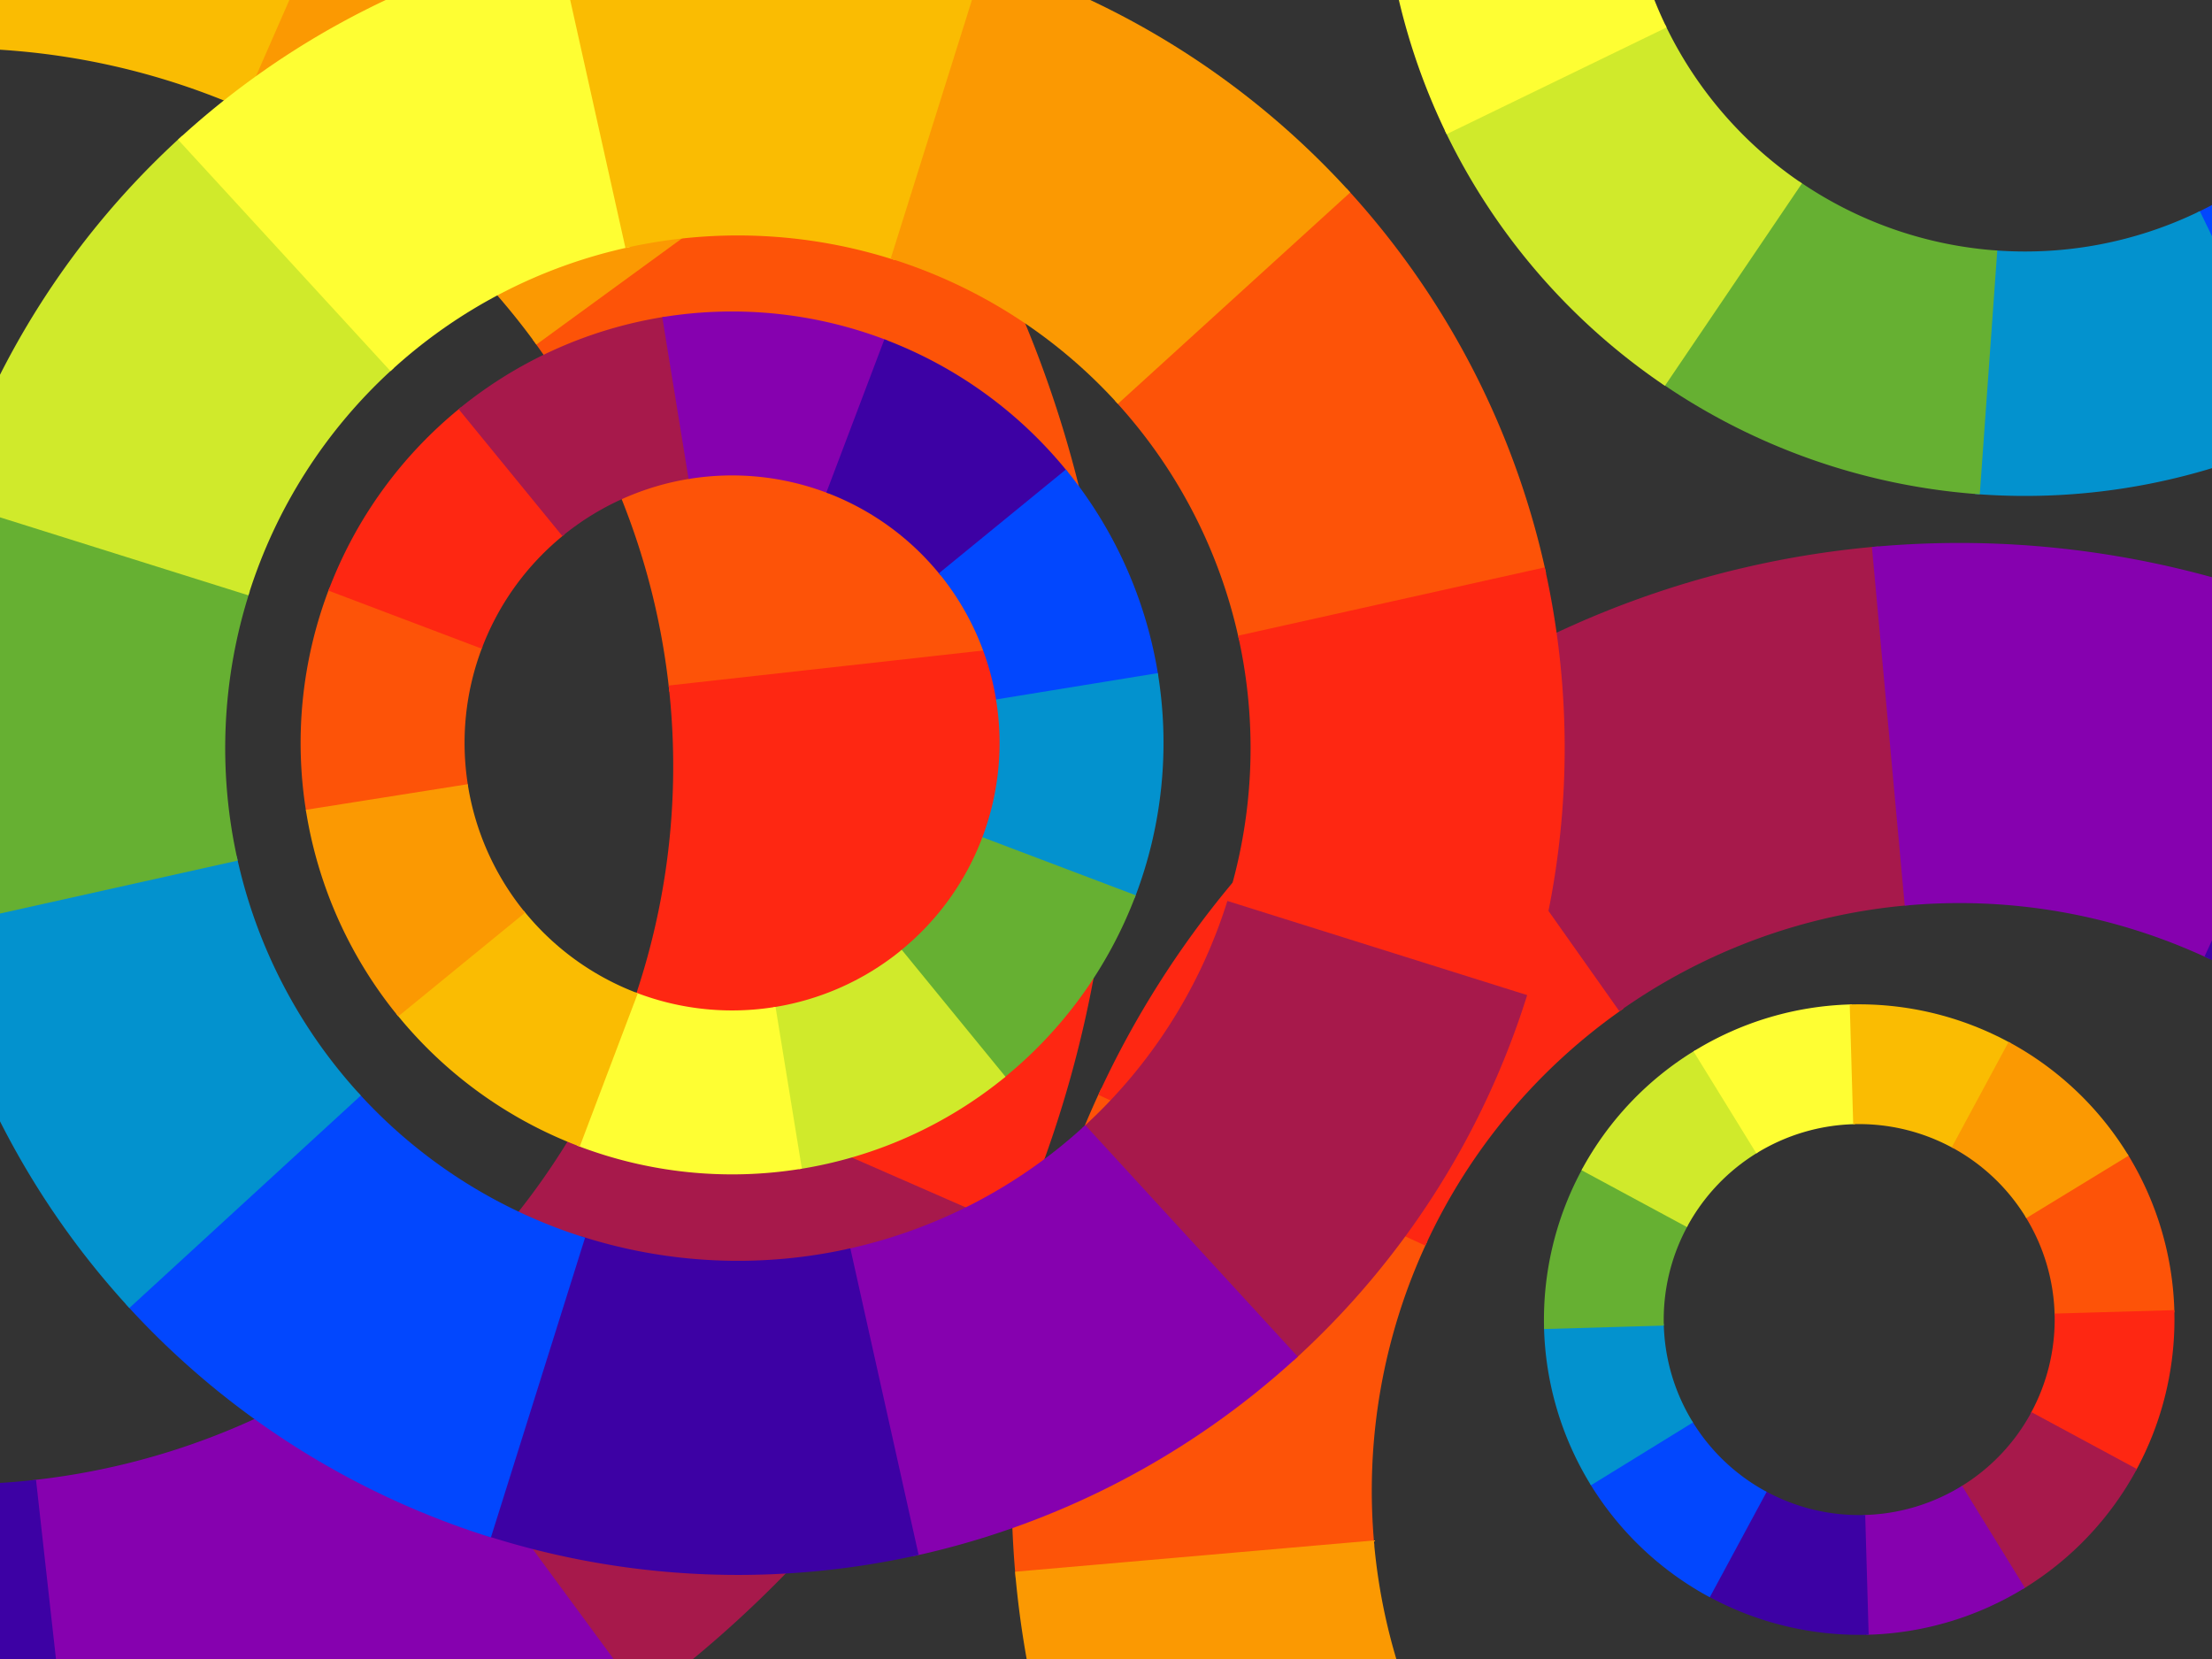 <?xml version="1.0" encoding="UTF-8" standalone="no"?>
<!-- Created with Inkscape (http://www.inkscape.org/) -->

<svg
   version="1.1"
   id="svg1"
   width="400"
   height="300"
   viewBox="0 0 400 300"
   sodipodi:docname="card.svg"
   xml:space="preserve"
   inkscape:version="1.3.1 (91b66b0783, 2023-11-16)"
   xmlns:inkscape="http://www.inkscape.org/namespaces/inkscape"
   xmlns:sodipodi="http://sodipodi.sourceforge.net/DTD/sodipodi-0.dtd"
   xmlns:xlink="http://www.w3.org/1999/xlink"
   xmlns="http://www.w3.org/2000/svg"
   xmlns:svg="http://www.w3.org/2000/svg"><rect x="0" y="0" width="400" height="300" fill="#333333" stroke="none"/><defs
     id="defs1"><inkscape:perspective
       sodipodi:type="inkscape:persp3d"
       inkscape:vp_x="-117.49819 : 267.24197 : 1"
       inkscape:vp_y="0 : 1352.2374 : 0"
       inkscape:vp_z="68.418093 : 267.24197 : 1"
       inkscape:persp3d-origin="-24.540051 : 244.70468 : 1"
       id="perspective1" /><inkscape:perspective
       sodipodi:type="inkscape:persp3d"
       inkscape:vp_x="-14.084303 : 252.21836 : 1"
       inkscape:vp_y="0 : 811.34238 : 0"
       inkscape:vp_z="97.465456 : 252.21836 : 1"
       inkscape:persp3d-origin="41.690578 : 238.69598 : 1"
       id="perspective1-3" /><clipPath
       id="SVGID_2_">
			<use
   xlink:href="#SVGID_1_"
   overflow="visible"
   id="use1-4" />
		</clipPath><polygon
       id="SVGID_1_"
       points="260.923,109.869 471.367,231.369 228.368,371.665 17.924,250.165 " /><clipPath
       id="SVGID_2_-4">
			<use
   xlink:href="#SVGID_1_"
   overflow="visible"
   id="use1-4-9" />
		</clipPath><polygon
       id="polygon8"
       points="471.367,231.369 228.368,371.665 17.924,250.165 260.923,109.869 " /></defs><sodipodi:namedview
     id="namedview1"
     pagecolor="#ffffff"
     bordercolor="#000000"
     borderopacity="0.25"
     inkscape:showpageshadow="2"
     inkscape:pageopacity="0.0"
     inkscape:pagecheckerboard="0"
     inkscape:deskcolor="#d1d1d1"
     inkscape:zoom="1.2455958"
     inkscape:cx="38.535775"
     inkscape:cy="74.261651"
     inkscape:window-width="2304"
     inkscape:window-height="1190"
     inkscape:window-x="-11"
     inkscape:window-y="-11"
     inkscape:window-maximized="1"
     inkscape:current-layer="g1" /><g
     inkscape:groupmode="layer"
     inkscape:label="Image"
     id="g1"
     transform="matrix(2.651,0,0,2.651,-15.452,1.258)"><g
       transform="matrix(0.004,0,0,0.004,531.866,837.15)"
       id="g7"><circle
         id="use1"
         stroke-width="0"
         stroke="none"
         r="1560"
         cx="-780"
         cy="0"
         style="fill:#ff0000" /><circle
         id="use2"
         stroke-width="0"
         stroke="none"
         r="1560"
         cx="780"
         cy="0"
         style="fill:#00ff00" /><circle
         id="use3"
         stroke-width="0"
         stroke="none"
         r="1560"
         cx="0"
         cy="1351"
         style="fill:#0000ff" /><path
         id="use4"
         d="M 0,-1351 A 1560,1560 0 0 0 0,1351 1560,1560 0 0 0 0,-1351"
         style="fill:#ffff00" /><path
         id="use5"
         d="M -1560,1351 A 1560,1560 0 0 0 780,-3.7379654e-6 1560,1560 0 0 0 -1560,1351"
         style="fill:#ff00ff;stroke:#ff00ff;stroke-width:2" /><path
         id="use6"
         d="M 1560,1351 A 1560,1560 0 0 0 -780,-3.7379654e-6 1560,1560 0 0 0 1560,1351"
         style="fill:#00ffff;stroke:#00ffff;stroke-width:2" /><path
         id="use7"
         d="M 780,0 A 1560,1560 0 0 1 0,1351 1560,1560 0 0 1 -780,0 1560,1560 0 0 1 780,0"
         style="fill:#ffffff;stroke:#ffffff;stroke-width:7" /></g><g
       id="g12-6"
       transform="matrix(14.729,-5.715,5.715,14.729,2.773,51.799)"><path
         id="use1-2-6"
         d="m 2.991,0.815 a 3.1,3.1 0 0 0 0,-1.63 l 1.834,-0.496 a 5,5 0 0 1 0,2.622"
         style="fill:#fd5308" /><path
         id="use2-5-5"
         d="m 2.183,2.201 a 3.1,3.1 0 0 0 0.815,-1.412 l 1.836,0.487 a 5,5 0 0 1 -1.311,2.271"
         style="fill:#fe2712" /><path
         id="use3-0-9"
         d="m 0.79,2.998 a 3.1,3.1 0 0 0 1.412,-0.815 l 1.347,1.34 a 5,5 0 0 1 -2.271,1.311"
         style="fill:#a7194b" /><path
         id="use4-2-1"
         d="m -0.815,2.991 a 3.1,3.1 0 0 0 1.63,0 l 0.496,1.834 a 5,5 0 0 1 -2.622,0"
         style="fill:#8601af" /><path
         id="use5-3-5"
         d="m -2.201,2.183 a 3.1,3.1 0 0 0 1.412,0.815 l -0.487,1.836 a 5,5 0 0 1 -2.271,-1.311"
         style="fill:#3d01a4" /><path
         id="use6-5-5"
         d="m -2.998,0.79 a 3.1,3.1 0 0 0 0.815,1.412 l -1.34,1.347 a 5,5 0 0 1 -1.311,-2.271"
         style="fill:#0247fe" /><path
         id="use7-6-6"
         d="m -2.991,-0.815 a 3.1,3.1 0 0 0 0,1.63 l -1.834,0.496 a 5,5 0 0 1 0,-2.622"
         style="fill:#0392ce" /><path
         id="use8-3"
         d="m -2.183,-2.201 a 3.1,3.1 0 0 0 -0.815,1.412 l -1.836,-0.487 a 5,5 0 0 1 1.311,-2.271"
         style="fill:#66b032" /><path
         id="use9-4"
         d="m -0.79,-2.998 a 3.1,3.1 0 0 0 -1.412,0.815 l -1.347,-1.34 a 5,5 0 0 1 2.271,-1.311"
         style="fill:#d0ea2b" /><path
         id="use10-7"
         d="m 0.815,-2.991 a 3.1,3.1 0 0 0 -1.63,0 l -0.496,-1.834 a 5,5 0 0 1 2.622,0"
         style="fill:#fefe33" /><path
         id="use11-6"
         d="m 2.201,-2.183 a 3.1,3.1 0 0 0 -1.412,-0.815 l 0.487,-1.836 a 5,5 0 0 1 2.271,1.311"
         style="fill:#fabc02" /><path
         id="use12-0"
         d="m 2.998,-0.79 a 3.1,3.1 0 0 0 -0.815,-1.412 l 1.34,-1.347 a 5,5 0 0 1 1.311,2.271"
         style="fill:#fb9902" /></g><g
       id="g12"
       transform="matrix(-12.737,-2.224,2.224,-12.737,139.485,101.21)"><path
         id="use1-2"
         d="m 2.991,0.815 a 3.1,3.1 0 0 0 0,-1.63 l 1.834,-0.496 a 5,5 0 0 1 0,2.622"
         style="fill:#fd5308" /><path
         id="use2-5"
         d="m 2.183,2.201 a 3.1,3.1 0 0 0 0.815,-1.412 l 1.836,0.487 a 5,5 0 0 1 -1.311,2.271"
         style="fill:#fe2712" /><path
         id="use3-0"
         d="m 0.79,2.998 a 3.1,3.1 0 0 0 1.412,-0.815 l 1.347,1.34 a 5,5 0 0 1 -2.271,1.311"
         style="fill:#a7194b" /><path
         id="use4-2"
         d="m -0.815,2.991 a 3.1,3.1 0 0 0 1.63,0 l 0.496,1.834 a 5,5 0 0 1 -2.622,0"
         style="fill:#8601af" /><path
         id="use5-3"
         d="m -2.201,2.183 a 3.1,3.1 0 0 0 1.412,0.815 l -0.487,1.836 a 5,5 0 0 1 -2.271,-1.311"
         style="fill:#3d01a4" /><path
         id="use6-5"
         d="m -2.998,0.79 a 3.1,3.1 0 0 0 0.815,1.412 l -1.34,1.347 a 5,5 0 0 1 -1.311,-2.271"
         style="fill:#0247fe" /><path
         id="use7-6"
         d="m -2.991,-0.815 a 3.1,3.1 0 0 0 0,1.63 l -1.834,0.496 a 5,5 0 0 1 0,-2.622"
         style="fill:#0392ce" /><path
         id="use8"
         d="m -2.183,-2.201 a 3.1,3.1 0 0 0 -0.815,1.412 l -1.836,-0.487 a 5,5 0 0 1 1.311,-2.271"
         style="fill:#66b032" /><path
         id="use9"
         d="m -0.79,-2.998 a 3.1,3.1 0 0 0 -1.412,0.815 l -1.347,-1.34 a 5,5 0 0 1 2.271,-1.311"
         style="fill:#d0ea2b" /><path
         id="use10"
         d="m 0.815,-2.991 a 3.1,3.1 0 0 0 -1.63,0 l -0.496,-1.834 a 5,5 0 0 1 2.622,0"
         style="fill:#fefe33" /><path
         id="use11"
         d="m 2.201,-2.183 a 3.1,3.1 0 0 0 -1.412,-0.815 l 0.487,-1.836 a 5,5 0 0 1 2.271,1.311"
         style="fill:#fabc02" /><path
         id="use12"
         d="m 2.998,-0.79 a 3.1,3.1 0 0 0 -0.815,-1.412 l 1.34,-1.347 a 5,5 0 0 1 1.311,2.271"
         style="fill:#fb9902" /></g><g
       id="g12-67"
       transform="matrix(10.014,-5.194,5.194,10.014,56.162,50.558)"><path
         id="use1-2-1"
         d="m 2.991,0.815 a 3.1,3.1 0 0 0 0,-1.63 l 1.834,-0.496 a 5,5 0 0 1 0,2.622"
         style="fill:#fd5308" /><path
         id="use2-5-50"
         d="m 2.183,2.201 a 3.1,3.1 0 0 0 0.815,-1.412 l 1.836,0.487 a 5,5 0 0 1 -1.311,2.271"
         style="fill:#fe2712" /><path
         id="use3-0-99"
         d="m 0.79,2.998 a 3.1,3.1 0 0 0 1.412,-0.815 l 1.347,1.34 a 5,5 0 0 1 -2.271,1.311"
         style="fill:#a7194b" /><path
         id="use4-2-3"
         d="m -0.815,2.991 a 3.1,3.1 0 0 0 1.63,0 l 0.496,1.834 a 5,5 0 0 1 -2.622,0"
         style="fill:#8601af" /><path
         id="use5-3-2"
         d="m -2.201,2.183 a 3.1,3.1 0 0 0 1.412,0.815 l -0.487,1.836 a 5,5 0 0 1 -2.271,-1.311"
         style="fill:#3d01a4" /><path
         id="use6-5-8"
         d="m -2.998,0.79 a 3.1,3.1 0 0 0 0.815,1.412 l -1.34,1.347 a 5,5 0 0 1 -1.311,-2.271"
         style="fill:#0247fe" /><path
         id="use7-6-65"
         d="m -2.991,-0.815 a 3.1,3.1 0 0 0 0,1.63 l -1.834,0.496 a 5,5 0 0 1 0,-2.622"
         style="fill:#0392ce" /><path
         id="use8-4"
         d="m -2.183,-2.201 a 3.1,3.1 0 0 0 -0.815,1.412 l -1.836,-0.487 a 5,5 0 0 1 1.311,-2.271"
         style="fill:#66b032" /><path
         id="use9-8"
         d="m -0.79,-2.998 a 3.1,3.1 0 0 0 -1.412,0.815 l -1.347,-1.34 a 5,5 0 0 1 2.271,-1.311"
         style="fill:#d0ea2b" /><path
         id="use10-3"
         d="m 0.815,-2.991 a 3.1,3.1 0 0 0 -1.63,0 l -0.496,-1.834 a 5,5 0 0 1 2.622,0"
         style="fill:#fefe33" /><path
         id="use11-4"
         d="m 2.201,-2.183 a 3.1,3.1 0 0 0 -1.412,-0.815 l 0.487,-1.836 a 5,5 0 0 1 2.271,1.311"
         style="fill:#fabc02" /><path
         id="use12-02"
         d="m 2.998,-0.79 a 3.1,3.1 0 0 0 -0.815,-1.412 l 1.34,-1.347 a 5,5 0 0 1 1.311,2.271"
         style="fill:#fb9902" /></g><g
       id="g12-7"
       transform="matrix(-5.855,-0.604,0.604,-5.855,55.765,50.203)"><path
         id="use1-2-9"
         d="m 2.991,0.815 a 3.1,3.1 0 0 0 0,-1.63 l 1.834,-0.496 a 5,5 0 0 1 0,2.622"
         style="fill:#fd5308" /><path
         id="use2-5-3"
         d="m 2.183,2.201 a 3.1,3.1 0 0 0 0.815,-1.412 l 1.836,0.487 a 5,5 0 0 1 -1.311,2.271"
         style="fill:#fe2712" /><path
         id="use3-0-91"
         d="m 0.79,2.998 a 3.1,3.1 0 0 0 1.412,-0.815 l 1.347,1.34 a 5,5 0 0 1 -2.271,1.311"
         style="fill:#a7194b" /><path
         id="use4-2-4"
         d="m -0.815,2.991 a 3.1,3.1 0 0 0 1.63,0 l 0.496,1.834 a 5,5 0 0 1 -2.622,0"
         style="fill:#8601af" /><path
         id="use5-3-6"
         d="m -2.201,2.183 a 3.1,3.1 0 0 0 1.412,0.815 l -0.487,1.836 a 5,5 0 0 1 -2.271,-1.311"
         style="fill:#3d01a4" /><path
         id="use6-5-3"
         d="m -2.998,0.79 a 3.1,3.1 0 0 0 0.815,1.412 l -1.34,1.347 a 5,5 0 0 1 -1.311,-2.271"
         style="fill:#0247fe" /><path
         id="use7-6-5"
         d="m -2.991,-0.815 a 3.1,3.1 0 0 0 0,1.63 l -1.834,0.496 a 5,5 0 0 1 0,-2.622"
         style="fill:#0392ce" /><path
         id="use8-9"
         d="m -2.183,-2.201 a 3.1,3.1 0 0 0 -0.815,1.412 l -1.836,-0.487 a 5,5 0 0 1 1.311,-2.271"
         style="fill:#66b032" /><path
         id="use9-0"
         d="m -0.79,-2.998 a 3.1,3.1 0 0 0 -1.412,0.815 l -1.347,-1.34 a 5,5 0 0 1 2.271,-1.311"
         style="fill:#d0ea2b" /><path
         id="use10-8"
         d="m 0.815,-2.991 a 3.1,3.1 0 0 0 -1.63,0 l -0.496,-1.834 a 5,5 0 0 1 2.622,0"
         style="fill:#fefe33" /><path
         id="use11-3"
         d="m 2.201,-2.183 a 3.1,3.1 0 0 0 -1.412,-0.815 l 0.487,-1.836 a 5,5 0 0 1 2.271,1.311"
         style="fill:#fabc02" /><path
         id="use12-6"
         d="m 2.998,-0.79 a 3.1,3.1 0 0 0 -0.815,-1.412 l 1.34,-1.347 a 5,5 0 0 1 1.311,2.271"
         style="fill:#fb9902" /></g><g
       id="g12-9"
       transform="matrix(-1.637,-8.622,8.622,-1.637,143.963,-10.525)"><path
         id="use1-2-4"
         d="m 2.991,0.815 a 3.1,3.1 0 0 0 0,-1.63 l 1.834,-0.496 a 5,5 0 0 1 0,2.622"
         style="fill:#fd5308" /><path
         id="use2-5-6"
         d="m 2.183,2.201 a 3.1,3.1 0 0 0 0.815,-1.412 l 1.836,0.487 a 5,5 0 0 1 -1.311,2.271"
         style="fill:#fe2712" /><path
         id="use3-0-6"
         d="m 0.79,2.998 a 3.1,3.1 0 0 0 1.412,-0.815 l 1.347,1.34 a 5,5 0 0 1 -2.271,1.311"
         style="fill:#a7194b" /><path
         id="use4-2-5"
         d="m -0.815,2.991 a 3.1,3.1 0 0 0 1.63,0 l 0.496,1.834 a 5,5 0 0 1 -2.622,0"
         style="fill:#8601af" /><path
         id="use5-3-26"
         d="m -2.201,2.183 a 3.1,3.1 0 0 0 1.412,0.815 l -0.487,1.836 a 5,5 0 0 1 -2.271,-1.311"
         style="fill:#3d01a4" /><path
         id="use6-5-2"
         d="m -2.998,0.79 a 3.1,3.1 0 0 0 0.815,1.412 l -1.34,1.347 a 5,5 0 0 1 -1.311,-2.271"
         style="fill:#0247fe" /><path
         id="use7-6-61"
         d="m -2.991,-0.815 a 3.1,3.1 0 0 0 0,1.63 l -1.834,0.496 a 5,5 0 0 1 0,-2.622"
         style="fill:#0392ce" /><path
         id="use8-38"
         d="m -2.183,-2.201 a 3.1,3.1 0 0 0 -0.815,1.412 l -1.836,-0.487 a 5,5 0 0 1 1.311,-2.271"
         style="fill:#66b032" /><path
         id="use9-7"
         d="m -0.79,-2.998 a 3.1,3.1 0 0 0 -1.412,0.815 l -1.347,-1.34 a 5,5 0 0 1 2.271,-1.311"
         style="fill:#d0ea2b" /><path
         id="use10-6"
         d="m 0.815,-2.991 a 3.1,3.1 0 0 0 -1.63,0 l -0.496,-1.834 a 5,5 0 0 1 2.622,0"
         style="fill:#fefe33" /><path
         id="use11-1"
         d="m 2.201,-2.183 a 3.1,3.1 0 0 0 -1.412,-0.815 l 0.487,-1.836 a 5,5 0 0 1 2.271,1.311"
         style="fill:#fabc02" /><path
         id="use12-1"
         d="m 2.998,-0.79 a 3.1,3.1 0 0 0 -0.815,-1.412 l 1.34,-1.347 a 5,5 0 0 1 1.311,2.271"
         style="fill:#fb9902" /></g><g
       id="g12-7-4"
       transform="matrix(4.124,-1.222,1.222,4.124,132.65,89.538)"><path
         id="use1-2-9-0"
         d="m 2.991,0.815 a 3.1,3.1 0 0 0 0,-1.63 l 1.834,-0.496 a 5,5 0 0 1 0,2.622"
         style="fill:#fd5308" /><path
         id="use2-5-3-8"
         d="m 2.183,2.201 a 3.1,3.1 0 0 0 0.815,-1.412 l 1.836,0.487 a 5,5 0 0 1 -1.311,2.271"
         style="fill:#fe2712" /><path
         id="use3-0-91-9"
         d="m 0.79,2.998 a 3.1,3.1 0 0 0 1.412,-0.815 l 1.347,1.34 a 5,5 0 0 1 -2.271,1.311"
         style="fill:#a7194b" /><path
         id="use4-2-4-0"
         d="m -0.815,2.991 a 3.1,3.1 0 0 0 1.63,0 l 0.496,1.834 a 5,5 0 0 1 -2.622,0"
         style="fill:#8601af" /><path
         id="use5-3-6-7"
         d="m -2.201,2.183 a 3.1,3.1 0 0 0 1.412,0.815 l -0.487,1.836 a 5,5 0 0 1 -2.271,-1.311"
         style="fill:#3d01a4" /><path
         id="use6-5-3-4"
         d="m -2.998,0.79 a 3.1,3.1 0 0 0 0.815,1.412 l -1.34,1.347 a 5,5 0 0 1 -1.311,-2.271"
         style="fill:#0247fe" /><path
         id="use7-6-5-5"
         d="m -2.991,-0.815 a 3.1,3.1 0 0 0 0,1.63 l -1.834,0.496 a 5,5 0 0 1 0,-2.622"
         style="fill:#0392ce" /><path
         id="use8-9-3"
         d="m -2.183,-2.201 a 3.1,3.1 0 0 0 -0.815,1.412 l -1.836,-0.487 a 5,5 0 0 1 1.311,-2.271"
         style="fill:#66b032" /><path
         id="use9-0-2"
         d="m -0.79,-2.998 a 3.1,3.1 0 0 0 -1.412,0.815 l -1.347,-1.34 a 5,5 0 0 1 2.271,-1.311"
         style="fill:#d0ea2b" /><path
         id="use10-8-0"
         d="m 0.815,-2.991 a 3.1,3.1 0 0 0 -1.63,0 l -0.496,-1.834 a 5,5 0 0 1 2.622,0"
         style="fill:#fefe33" /><path
         id="use11-3-3"
         d="m 2.201,-2.183 a 3.1,3.1 0 0 0 -1.412,-0.815 l 0.487,-1.836 a 5,5 0 0 1 2.271,1.311"
         style="fill:#fabc02" /><path
         id="use12-6-6"
         d="m 2.998,-0.79 a 3.1,3.1 0 0 0 -0.815,-1.412 l 1.34,-1.347 a 5,5 0 0 1 1.311,2.271"
         style="fill:#fb9902" /></g></g></svg>

